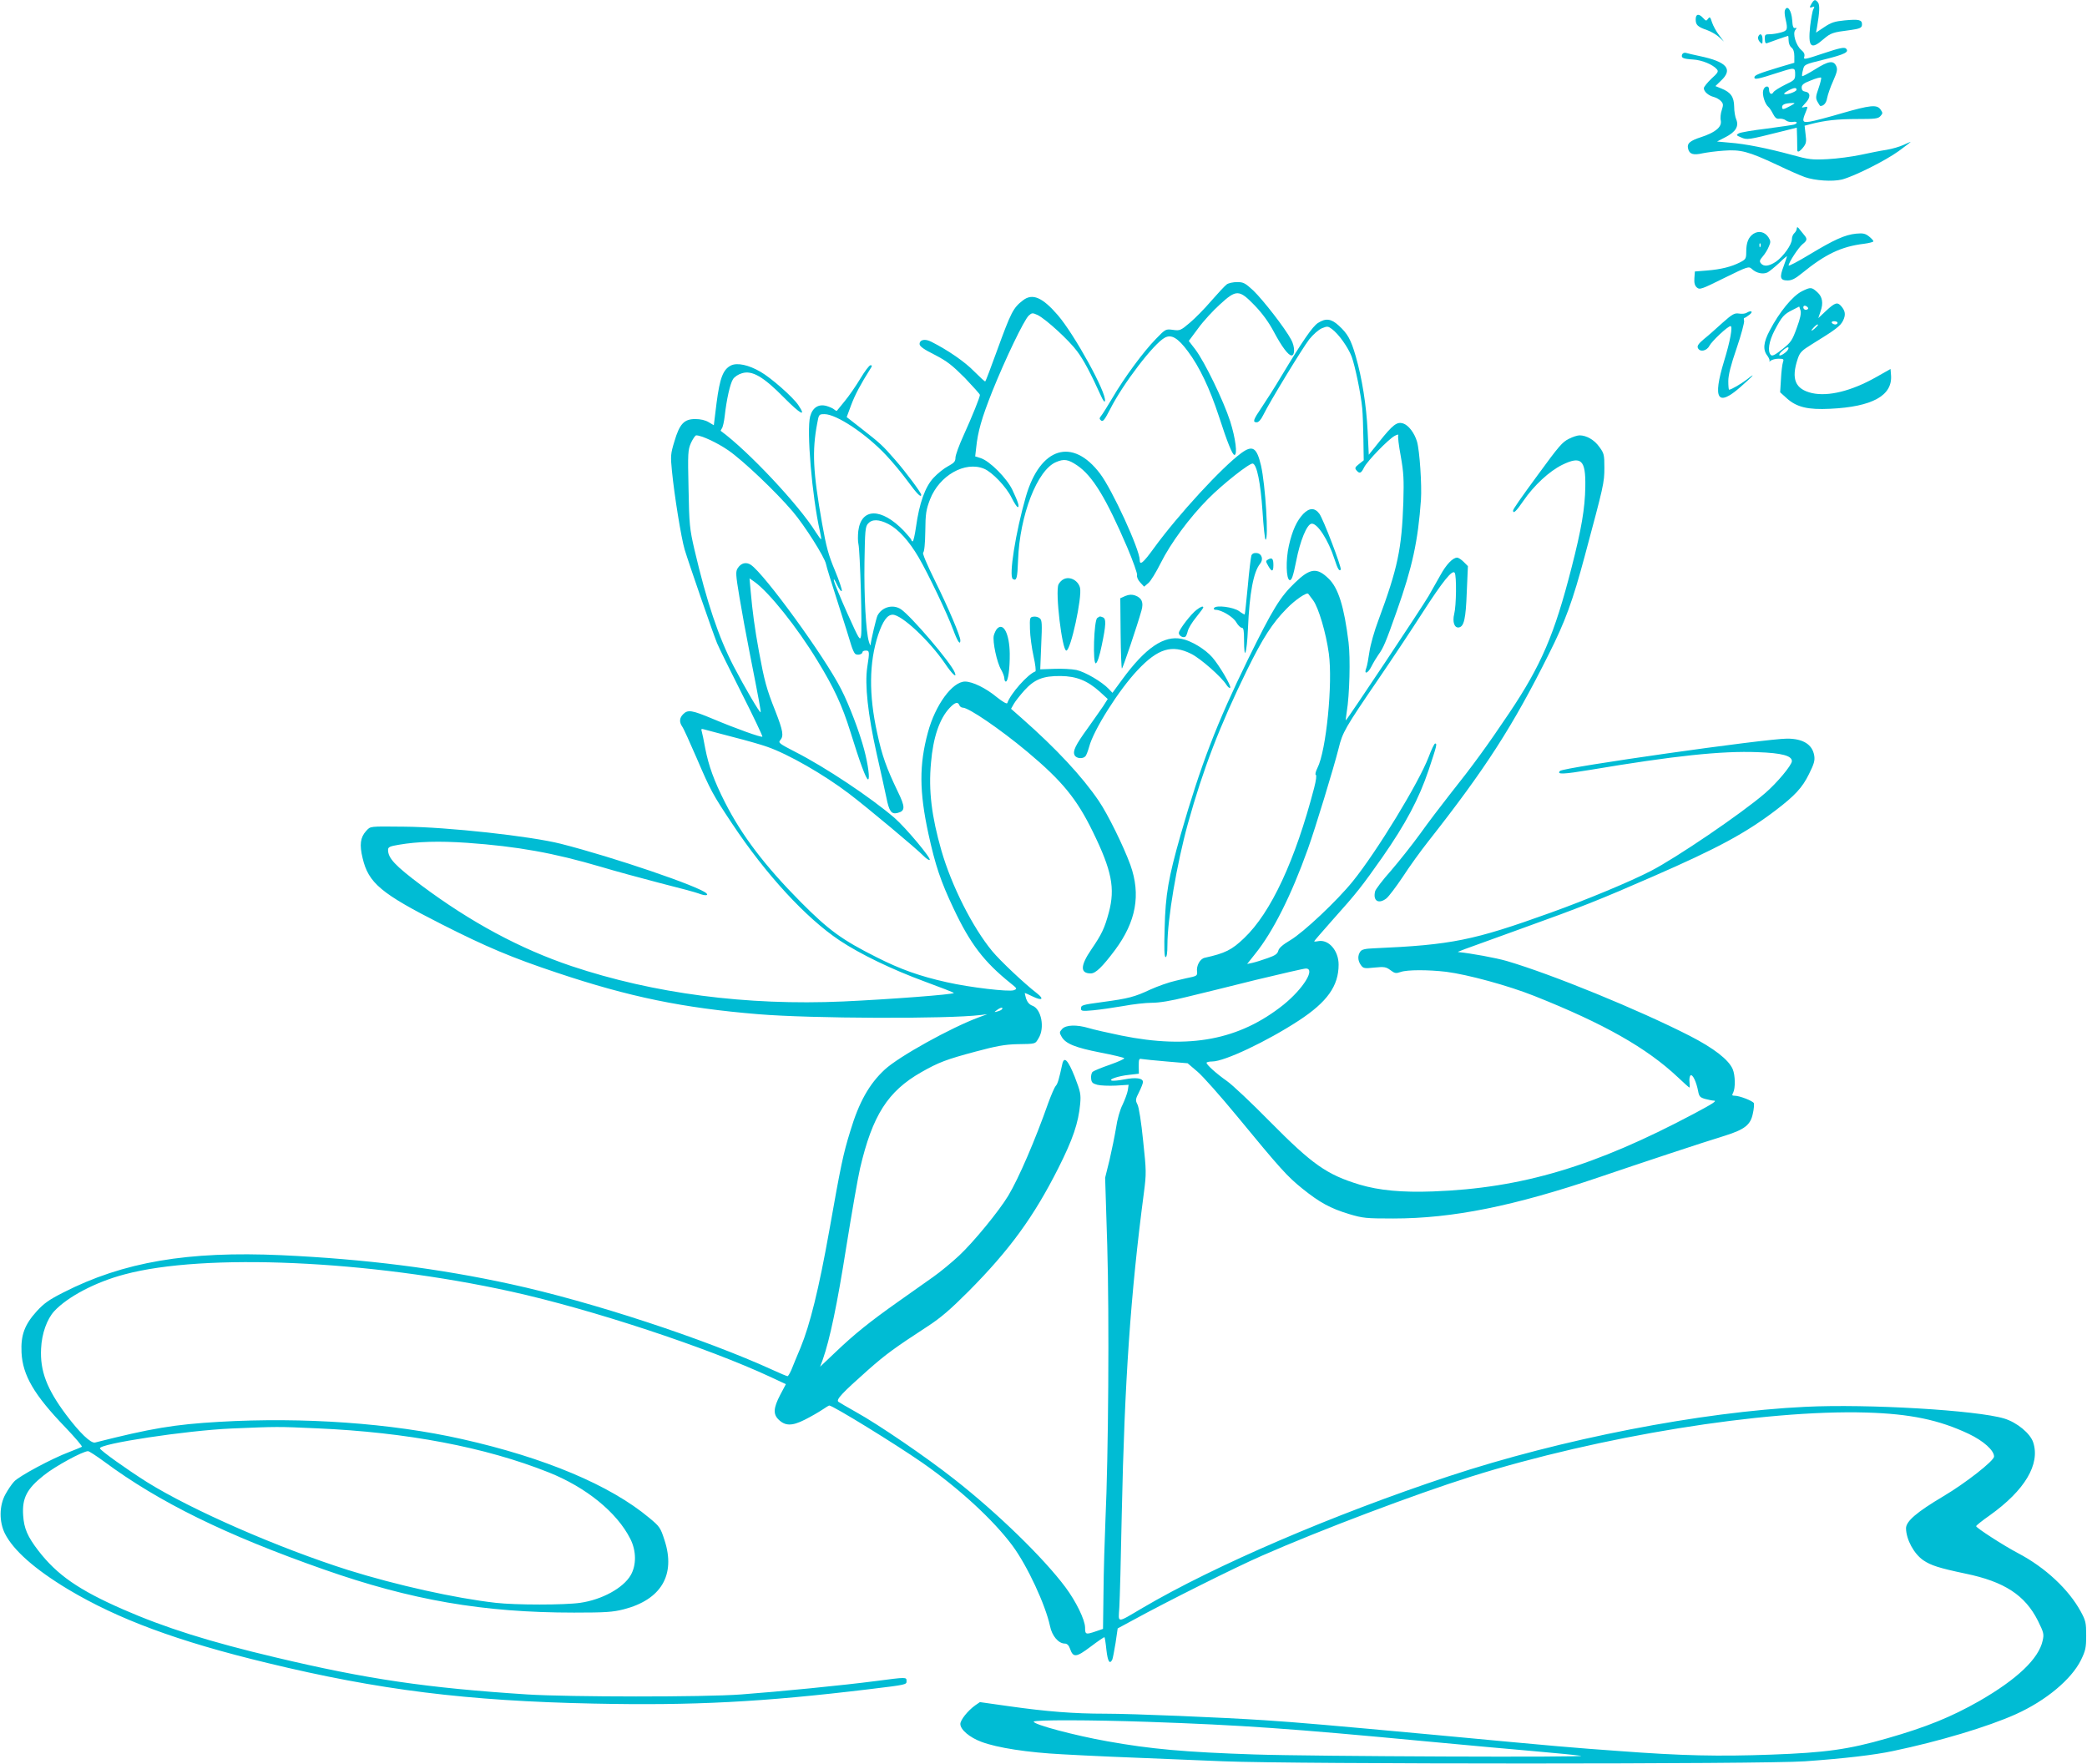 <?xml version="1.0" standalone="no"?>
<!DOCTYPE svg PUBLIC "-//W3C//DTD SVG 20010904//EN"
 "http://www.w3.org/TR/2001/REC-SVG-20010904/DTD/svg10.dtd">
<svg version="1.0" xmlns="http://www.w3.org/2000/svg"
 width="1280pt" height="1082pt" viewBox="0 0 1280 1082"
 preserveAspectRatio="xMidYMid meet">
<g transform="translate(0,1082) scale(0.1,-0.1)"
fill="#00bcd4" stroke="none">
<path d="M11112 10800 c-16 -26 -15 -31 4 -23 13 5 14 2 6 -13 -6 -10 -14 -57
-20 -104 -14 -130 5 -148 82 -80 45 38 57 42 160 55 65 9 76 14 76 36 0 28
-20 32 -106 24 -62 -6 -83 -13 -125 -41 l-51 -34 6 32 c16 94 18 138 6 153
-16 20 -23 19 -38 -5z"/>
<path d="M10947 10756 c-3 -7 -1 -31 4 -52 15 -65 12 -72 -28 -83 -21 -6 -52
-11 -69 -11 -28 0 -31 -3 -30 -30 1 -23 5 -29 16 -24 23 9 123 44 127 44 1 0
3 -13 3 -29 0 -17 8 -36 18 -43 11 -9 17 -26 17 -53 l0 -40 -85 -25 c-135 -41
-160 -51 -160 -65 0 -15 20 -11 150 31 97 31 100 31 100 -11 0 -33 -3 -37 -62
-65 -34 -17 -66 -37 -71 -45 -11 -20 -27 -10 -27 16 0 28 -29 23 -36 -6 -7
-27 11 -83 31 -100 7 -5 20 -25 29 -43 13 -25 23 -33 40 -30 13 1 31 -3 40
-11 9 -7 27 -11 41 -9 28 6 34 -8 8 -16 -10 -3 -86 -14 -169 -25 -84 -10 -160
-23 -170 -29 -17 -10 -16 -12 15 -25 37 -16 41 -15 249 37 l92 23 2 -61 c0
-33 1 -67 1 -73 -1 -21 14 -15 37 14 18 23 20 35 14 79 l-6 53 38 10 c88 23
165 31 284 31 110 0 129 2 143 18 15 16 15 20 1 40 -22 32 -62 28 -239 -23
-85 -25 -173 -48 -195 -51 -46 -7 -49 1 -25 59 14 34 14 35 -8 30 -21 -5 -20
-4 6 25 33 34 32 65 -1 70 -15 2 -22 10 -22 25 0 17 12 27 57 44 31 13 59 20
62 17 3 -3 -4 -32 -15 -64 -18 -51 -19 -62 -7 -84 8 -14 15 -26 18 -26 20 0
36 18 41 48 4 21 20 68 37 105 25 57 28 72 19 92 -17 36 -47 32 -131 -21 -40
-25 -75 -43 -78 -41 -2 3 0 20 5 38 8 34 9 34 130 64 128 32 155 46 134 67
-10 10 -39 4 -138 -29 -116 -39 -124 -40 -118 -21 4 15 -1 27 -19 42 -32 28
-54 101 -36 122 10 12 10 15 -2 12 -10 -2 -15 10 -17 47 -4 62 -31 99 -45 61z
m71 -488 c-5 -13 -67 -33 -75 -24 -6 6 47 35 65 36 8 0 12 -5 10 -12z m-38
-98 c-43 -23 -50 -24 -50 -6 0 15 19 23 60 24 23 1 22 0 -10 -18z"/>
<path d="M10400 10701 c0 -34 12 -46 71 -66 24 -9 57 -28 73 -43 l29 -27 -30
40 c-17 22 -36 57 -43 78 -10 33 -14 36 -24 22 -11 -15 -13 -14 -30 4 -27 30
-46 26 -46 -8z"/>
<path d="M10783 10594 c-3 -8 2 -23 11 -32 15 -15 16 -14 16 16 0 33 -16 43
-27 16z"/>
<path d="M10317 10486 c-8 -21 5 -27 67 -31 54 -3 122 -31 146 -60 11 -13 7
-21 -34 -58 -25 -24 -46 -50 -46 -58 0 -21 29 -46 62 -54 14 -4 34 -15 43 -25
15 -16 15 -24 5 -55 -7 -20 -10 -50 -6 -65 7 -38 -31 -71 -118 -100 -74 -24
-91 -40 -82 -74 8 -32 33 -39 89 -26 25 5 83 13 129 16 104 8 152 -5 325 -86
69 -33 146 -67 172 -76 63 -22 170 -29 228 -15 76 20 266 115 349 175 42 31
75 56 72 56 -2 0 -22 -9 -44 -19 -21 -10 -68 -24 -104 -30 -36 -5 -108 -20
-160 -31 -52 -11 -142 -23 -200 -26 -96 -5 -115 -3 -220 26 -151 41 -287 68
-382 75 l-77 7 52 27 c62 32 83 66 66 108 -7 15 -13 51 -13 79 -1 60 -21 88
-78 111 l-37 15 34 33 c76 71 36 116 -130 151 -38 8 -77 17 -86 20 -9 2 -19
-2 -22 -10z"/>
<path d="M11020 9419 c0 -9 -7 -22 -15 -29 -8 -7 -15 -23 -15 -37 0 -33 -53
-107 -98 -138 -42 -28 -74 -32 -92 -10 -10 12 -8 20 12 43 14 16 30 43 37 61
12 26 11 34 -3 56 -22 33 -59 42 -92 21 -31 -21 -44 -54 -44 -111 0 -41 -3
-46 -38 -64 -53 -27 -116 -43 -202 -50 l-75 -6 -3 -41 c-2 -29 2 -45 15 -57
18 -15 27 -12 168 58 147 72 150 73 170 55 28 -26 69 -34 97 -20 12 7 44 33
71 58 26 26 47 43 47 40 0 -3 -10 -31 -21 -62 -26 -68 -21 -86 25 -86 25 0 47
11 86 43 145 118 242 165 383 182 31 4 57 11 57 15 0 5 -12 18 -27 30 -23 18
-37 21 -79 17 -69 -7 -135 -37 -286 -128 -71 -43 -128 -73 -128 -67 0 18 61
111 86 131 26 20 29 31 14 50 -6 7 -19 23 -30 37 -14 19 -19 21 -20 9z m-223
-111 c-3 -8 -6 -5 -6 6 -1 11 2 17 5 13 3 -3 4 -12 1 -19z"/>
<path d="M7524 9076 c-11 -8 -53 -53 -94 -100 -40 -47 -100 -108 -132 -135
-57 -48 -61 -50 -104 -44 -45 6 -46 5 -104 -55 -77 -78 -197 -242 -267 -362
-31 -52 -62 -102 -70 -111 -11 -14 -11 -18 0 -28 12 -9 22 4 56 70 79 156 267
402 335 438 40 22 80 -1 141 -83 71 -94 135 -229 191 -400 52 -161 83 -236 95
-236 20 0 7 102 -26 206 -41 127 -157 366 -214 441 l-40 52 58 78 c31 43 91
108 132 145 102 94 119 93 214 -5 48 -50 86 -102 120 -166 47 -88 87 -141 106
-141 22 0 21 55 -2 97 -38 71 -172 243 -232 301 -50 46 -61 52 -99 52 -24 0
-53 -6 -64 -14z"/>
<path d="M11052 9034 c-58 -29 -139 -128 -198 -241 -39 -73 -43 -119 -14 -155
10 -14 16 -29 12 -34 -4 -5 0 -3 8 4 8 6 29 12 48 12 31 0 34 -2 27 -22 -4
-13 -10 -59 -12 -103 l-5 -81 41 -37 c60 -54 129 -71 266 -64 258 12 383 81
373 206 l-3 38 -92 -52 c-148 -83 -289 -118 -389 -96 -104 24 -130 86 -88 211
13 39 24 50 87 89 148 91 175 112 191 145 17 35 14 59 -12 89 -23 26 -38 21
-91 -28 l-49 -46 14 42 c18 50 11 89 -19 116 -36 33 -42 33 -95 7z m38 -105
c0 -5 -7 -9 -15 -9 -8 0 -15 7 -15 15 0 9 6 12 15 9 8 -4 15 -10 15 -15z m-70
-120 c-28 -77 -35 -88 -89 -131 -43 -34 -61 -44 -70 -35 -22 22 -12 84 24 153
44 83 56 97 109 123 l41 21 8 -24 c5 -16 -1 -48 -23 -107z m250 31 c0 -5 -6
-10 -14 -10 -8 0 -18 5 -21 10 -3 6 3 10 14 10 12 0 21 -4 21 -10z m-120 -13
c0 -2 -9 -12 -20 -22 -24 -21 -27 -14 -4 9 15 15 24 20 24 13z m-200 -169
c-37 -30 -53 -20 -18 11 19 17 35 25 37 19 2 -7 -6 -20 -19 -30z"/>
<path d="M6274 8978 c-60 -46 -73 -72 -159 -308 -37 -102 -69 -187 -72 -189
-2 -3 -32 25 -68 61 -56 58 -160 130 -263 182 -38 20 -72 13 -72 -14 0 -14 25
-32 93 -66 77 -40 107 -64 185 -142 50 -53 92 -99 92 -104 0 -14 -47 -131
-101 -250 -27 -59 -49 -120 -49 -135 0 -23 -8 -32 -45 -52 -25 -13 -65 -45
-89 -71 -52 -55 -88 -157 -108 -302 -7 -49 -16 -88 -20 -88 -4 0 -8 3 -8 8 0
4 -21 29 -46 56 -138 143 -262 143 -280 -1 -3 -29 -3 -65 1 -80 10 -41 24
-523 16 -562 -6 -33 -10 -27 -83 135 -42 94 -79 184 -83 200 -4 20 2 13 18
-21 13 -27 26 -45 30 -39 3 6 -16 62 -42 125 -40 95 -53 143 -79 289 -56 316
-62 444 -30 613 10 56 11 57 45 57 73 0 254 -120 377 -251 38 -40 98 -112 133
-160 57 -78 83 -104 83 -83 0 12 -95 140 -160 214 -77 88 -87 98 -206 191
l-91 71 27 73 c23 62 59 130 118 223 12 18 12 22 1 22 -8 0 -36 -38 -63 -83
-27 -45 -70 -107 -95 -137 -25 -30 -46 -57 -48 -59 -1 -2 -9 1 -17 8 -8 7 -29
16 -46 21 -49 14 -86 -9 -101 -63 -23 -85 11 -491 60 -707 5 -24 9 -46 7 -47
-2 -2 -16 18 -33 44 -104 167 -414 497 -582 620 -2 1 1 8 6 15 6 7 14 42 18
78 11 99 33 198 51 225 9 14 33 30 55 36 62 19 131 -21 258 -150 101 -102 139
-122 87 -45 -33 49 -167 167 -232 204 -72 42 -142 57 -180 39 -49 -24 -69 -76
-89 -229 l-17 -138 -32 19 c-20 12 -49 19 -82 19 -68 0 -96 -29 -128 -138 -23
-75 -24 -89 -15 -179 15 -153 57 -412 78 -483 26 -86 173 -511 199 -575 11
-27 80 -166 152 -309 72 -142 128 -261 126 -264 -7 -6 -161 49 -306 110 -127
53 -151 57 -180 28 -23 -23 -25 -48 -6 -76 8 -10 48 -99 90 -196 84 -196 97
-220 216 -399 208 -313 453 -579 660 -717 126 -84 323 -179 522 -252 98 -36
178 -67 178 -70 0 -9 -395 -39 -679 -52 -594 -26 -1161 48 -1666 217 -315 106
-618 269 -922 496 -161 121 -203 166 -203 217 0 17 11 22 65 31 116 20 247 24
420 12 310 -22 531 -62 820 -147 83 -25 245 -69 360 -99 116 -29 223 -58 238
-64 38 -15 65 -15 50 0 -42 42 -570 222 -893 304 -185 47 -697 103 -960 105
-219 2 -206 4 -235 -27 -35 -39 -41 -84 -21 -166 36 -153 113 -217 484 -405
274 -139 430 -205 709 -298 442 -148 772 -216 1233 -254 322 -27 1163 -30
1365 -5 l40 5 -51 -19 c-171 -63 -492 -241 -578 -321 -95 -88 -158 -200 -211
-377 -44 -142 -58 -210 -129 -611 -64 -358 -118 -576 -176 -717 -23 -55 -49
-117 -57 -138 -9 -20 -19 -37 -23 -37 -4 0 -43 16 -86 36 -425 194 -1117 421
-1609 528 -444 97 -893 154 -1409 178 -574 26 -970 -41 -1338 -229 -87 -44
-118 -66 -163 -115 -75 -83 -98 -147 -93 -253 7 -140 77 -260 269 -459 60 -63
106 -117 101 -119 -4 -3 -39 -17 -77 -32 -105 -39 -312 -150 -339 -182 -14
-15 -38 -50 -53 -78 -38 -69 -39 -167 -3 -240 52 -103 183 -219 387 -342 306
-183 671 -319 1223 -452 684 -166 1225 -233 1998 -249 613 -13 1039 9 1692 88
232 28 230 28 230 50 0 25 1 25 -190 0 -199 -26 -595 -65 -825 -82 -229 -17
-1051 -16 -1310 0 -619 40 -985 94 -1544 227 -406 96 -679 182 -937 295 -270
118 -404 211 -519 360 -66 86 -88 136 -93 217 -7 105 23 163 127 245 68 55
239 148 271 148 7 0 51 -29 99 -64 336 -249 745 -450 1346 -661 538 -189 977
-265 1536 -265 193 0 237 3 304 20 230 59 320 211 251 423 -25 78 -30 85 -94
138 -239 200 -640 369 -1148 483 -434 98 -972 136 -1489 106 -277 -16 -418
-40 -762 -127 -26 -6 -94 59 -178 171 -118 158 -160 268 -153 405 4 92 36 181
81 230 82 88 252 178 430 225 490 132 1501 87 2372 -105 494 -109 1203 -343
1593 -525 l92 -43 -35 -66 c-41 -79 -44 -117 -11 -150 41 -41 83 -42 162 -2
38 19 86 47 107 61 21 14 40 26 43 26 22 0 404 -235 571 -351 224 -156 436
-351 553 -509 91 -123 202 -362 230 -493 12 -60 52 -107 91 -107 13 0 24 -10
31 -30 20 -58 38 -56 127 11 45 34 83 60 85 58 2 -2 8 -38 12 -79 8 -70 20
-90 36 -58 3 7 12 53 20 102 l13 89 100 54 c195 107 622 321 785 392 359 158
939 377 1282 485 788 248 1797 411 2423 393 272 -8 448 -45 630 -131 90 -43
155 -101 155 -139 0 -26 -175 -163 -310 -243 -165 -98 -230 -154 -230 -197 1
-69 49 -157 106 -196 47 -32 98 -48 259 -82 238 -49 365 -132 444 -289 36 -73
38 -82 29 -122 -24 -111 -157 -237 -388 -370 -172 -98 -324 -160 -565 -229
-240 -69 -380 -88 -710 -100 -327 -12 -550 -7 -935 22 -292 21 -353 26 -1130
99 -640 59 -833 76 -1045 90 -259 17 -808 40 -977 40 -192 0 -358 13 -591 46
l-177 25 -29 -20 c-46 -33 -91 -90 -91 -114 0 -35 57 -83 130 -110 96 -36 281
-65 495 -76 182 -10 286 -15 990 -43 440 -18 3321 -18 3565 0 241 17 428 39
540 63 283 59 583 149 754 226 184 83 340 213 399 332 28 58 32 75 32 151 0
77 -3 91 -33 146 -74 136 -217 270 -384 358 -88 46 -258 156 -258 166 0 4 37
34 83 66 216 154 311 314 267 448 -18 55 -99 122 -177 146 -167 51 -838 91
-1221 72 -642 -31 -1494 -197 -2187 -426 -709 -235 -1435 -547 -1877 -807
-163 -96 -149 -96 -143 2 3 46 10 305 15 574 17 811 54 1350 136 1972 15 116
15 131 -5 317 -11 111 -26 208 -35 223 -13 25 -12 32 10 75 13 26 24 54 24 62
0 24 -43 30 -115 16 -35 -7 -70 -10 -77 -7 -21 7 41 28 107 35 l60 7 -1 47 c0
43 2 47 20 43 12 -2 79 -9 151 -15 l129 -11 61 -52 c33 -28 141 -150 240 -270
270 -328 309 -371 403 -447 106 -85 171 -121 287 -156 84 -25 102 -27 270 -27
364 0 740 76 1265 254 250 85 629 211 770 254 120 38 156 66 170 133 7 29 9
59 7 66 -6 14 -88 46 -119 46 -15 0 -17 3 -8 19 14 28 13 106 -3 144 -25 58
-115 128 -263 204 -313 160 -846 378 -1122 459 -69 20 -219 47 -297 55 -11 1
-12 0 395 147 359 129 472 174 799 317 396 173 565 264 751 405 118 90 164
139 205 223 31 62 37 83 32 113 -11 68 -68 104 -166 104 -131 0 -1371 -176
-1393 -198 -23 -23 20 -21 189 7 505 85 803 117 1023 108 148 -5 210 -22 210
-55 0 -24 -92 -135 -166 -198 -144 -124 -544 -396 -700 -476 -128 -66 -390
-175 -615 -256 -473 -170 -604 -197 -1084 -218 -52 -2 -73 -7 -82 -20 -17 -24
-16 -55 3 -82 15 -21 21 -23 84 -16 60 6 71 4 98 -16 26 -20 34 -21 63 -11 40
14 168 14 279 1 132 -17 379 -84 540 -148 425 -169 689 -318 881 -499 37 -35
68 -63 71 -63 2 0 2 15 0 34 -2 18 1 37 7 41 13 7 35 -40 46 -97 6 -33 12 -39
44 -48 20 -5 43 -10 51 -10 24 0 0 -16 -120 -80 -610 -324 -1056 -457 -1600
-477 -191 -7 -331 6 -452 42 -200 61 -288 122 -548 385 -113 115 -232 227
-265 250 -67 47 -125 100 -125 112 0 4 16 8 35 8 75 0 335 123 531 251 174
114 244 212 244 343 0 86 -61 156 -125 144 -14 -3 -25 -3 -25 -1 0 2 51 61
113 131 149 166 182 209 305 384 145 208 225 360 284 535 51 153 53 163 40
163 -5 0 -23 -37 -40 -83 -60 -157 -317 -579 -465 -762 -96 -119 -302 -313
-383 -361 -47 -28 -70 -48 -74 -65 -5 -19 -19 -29 -65 -45 -33 -12 -75 -25
-93 -29 l-33 -7 50 63 c108 134 220 356 322 641 47 131 159 499 189 618 24 99
39 125 244 425 82 120 203 302 269 405 125 194 185 269 199 247 12 -18 10
-202 -3 -252 -12 -49 1 -88 29 -83 31 6 42 52 48 216 l7 160 -26 26 c-14 14
-32 26 -40 26 -27 0 -67 -42 -103 -108 -21 -37 -53 -94 -72 -127 -40 -69 -504
-766 -508 -763 -1 2 2 26 6 53 17 101 23 329 11 425 -27 220 -63 335 -123 392
-71 69 -113 64 -205 -25 -92 -88 -136 -160 -288 -469 -193 -395 -290 -647
-414 -1078 -75 -264 -93 -366 -98 -572 -4 -128 -2 -178 6 -178 7 0 11 26 11
74 0 159 57 497 126 746 93 334 195 599 363 942 96 195 155 287 242 375 53 55
125 103 133 91 2 -2 15 -20 30 -40 33 -45 79 -200 96 -326 25 -182 -16 -597
-70 -702 -11 -22 -15 -40 -10 -42 6 -2 2 -33 -10 -80 -116 -445 -265 -765
-429 -921 -76 -73 -116 -93 -242 -121 -29 -6 -53 -49 -47 -87 2 -18 -3 -24
-27 -30 -16 -3 -64 -14 -105 -24 -41 -9 -111 -34 -155 -54 -96 -45 -134 -55
-290 -76 -132 -18 -135 -19 -135 -42 0 -14 11 -15 76 -9 42 4 124 16 183 26
58 11 137 20 176 20 45 0 119 12 210 35 77 18 269 66 426 105 158 38 296 70
308 70 61 0 -16 -124 -137 -222 -271 -216 -576 -274 -995 -189 -82 17 -171 37
-200 46 -74 22 -140 20 -163 -6 -17 -19 -17 -23 -3 -47 24 -43 84 -67 237 -97
78 -15 145 -31 147 -35 3 -4 -37 -22 -88 -40 -50 -17 -98 -37 -105 -43 -7 -5
-12 -24 -10 -41 2 -25 9 -31 38 -39 19 -5 70 -7 114 -5 l78 5 -5 -34 c-3 -18
-18 -58 -32 -88 -16 -31 -33 -91 -40 -142 -8 -48 -26 -137 -40 -197 l-27 -109
13 -416 c13 -442 7 -1292 -11 -1681 -5 -119 -11 -318 -12 -443 l-3 -227 -44
-15 c-62 -21 -66 -20 -66 24 -1 48 -56 160 -120 246 -135 181 -419 457 -682
663 -170 134 -464 335 -603 412 -52 29 -101 58 -108 63 -16 13 24 55 183 196
109 96 161 134 365 267 80 52 139 103 251 215 252 254 399 456 550 755 89 177
123 276 134 394 5 59 2 74 -33 165 -42 105 -66 130 -77 78 -20 -92 -28 -120
-40 -133 -8 -9 -28 -56 -46 -105 -78 -222 -180 -460 -245 -568 -55 -92 -213
-285 -302 -368 -44 -41 -114 -99 -158 -130 -43 -31 -140 -99 -215 -152 -173
-122 -270 -200 -386 -311 l-93 -88 16 43 c44 125 89 341 144 689 34 212 72
430 85 485 76 325 170 472 375 589 107 61 155 79 335 127 126 34 179 43 250
45 120 2 113 0 135 37 39 63 17 179 -38 199 -19 7 -31 22 -39 44 -5 19 -9 34
-7 34 2 0 24 -10 49 -22 56 -27 71 -16 25 20 -78 60 -226 200 -274 258 -121
146 -250 402 -312 617 -60 209 -80 368 -64 539 13 155 52 270 114 336 33 35
51 40 60 17 3 -8 12 -15 21 -15 36 0 227 -130 395 -270 215 -180 304 -289 403
-492 116 -237 137 -346 98 -493 -26 -97 -44 -135 -107 -227 -69 -101 -70 -148
-4 -148 30 0 71 40 149 144 129 174 159 339 94 521 -41 113 -138 311 -194 393
-102 150 -260 320 -471 506 l-67 59 17 30 c9 16 39 54 65 83 62 68 114 89 222
88 97 -1 164 -28 240 -96 l49 -45 -28 -44 c-16 -24 -59 -84 -94 -134 -77 -106
-94 -142 -81 -167 11 -21 52 -24 67 -5 5 6 15 32 22 57 27 103 181 347 297
470 125 133 211 159 329 100 58 -29 185 -141 216 -190 9 -14 19 -22 23 -18 9
9 -67 138 -110 187 -44 50 -128 101 -188 113 -109 22 -222 -55 -364 -249 l-60
-82 -23 24 c-42 44 -144 104 -198 116 -30 6 -91 9 -138 7 l-84 -3 6 150 c6
130 5 152 -9 163 -9 8 -26 12 -39 10 -22 -3 -23 -7 -21 -78 1 -41 11 -115 22
-165 11 -49 16 -91 11 -93 -46 -16 -153 -137 -172 -194 -3 -7 -27 7 -64 36
-67 56 -150 96 -195 96 -78 0 -183 -144 -228 -312 -54 -199 -53 -362 3 -621
43 -196 75 -291 155 -460 102 -216 186 -326 349 -457 41 -33 42 -34 20 -43
-30 -11 -270 17 -411 49 -166 37 -284 79 -430 153 -213 107 -293 165 -467 340
-218 220 -360 406 -464 611 -66 130 -100 223 -121 332 -8 45 -18 92 -21 102
-5 16 -3 18 17 12 13 -4 92 -24 174 -46 83 -21 177 -48 210 -60 128 -44 348
-170 503 -288 112 -85 418 -341 456 -381 16 -16 33 -28 38 -25 12 8 -146 197
-216 258 -144 124 -424 311 -609 405 -97 50 -105 56 -92 71 23 26 18 57 -30
180 -54 135 -67 185 -100 363 -26 142 -40 246 -51 371 l-7 79 30 -21 c89 -63
262 -279 387 -485 101 -165 151 -273 201 -433 59 -191 97 -294 109 -294 12 0
1 89 -24 183 -28 106 -92 275 -141 370 -100 198 -472 709 -554 763 -29 19 -60
11 -80 -20 -14 -21 -13 -39 10 -177 14 -85 43 -244 65 -354 55 -279 68 -350
65 -353 -5 -6 -97 151 -166 283 -92 178 -164 391 -240 715 -29 126 -32 151
-36 371 -5 223 -4 239 15 283 12 25 26 46 32 46 32 0 129 -45 197 -92 90 -62
291 -253 394 -374 75 -88 196 -280 205 -323 2 -14 36 -123 74 -241 38 -118 74
-234 81 -258 7 -23 18 -47 24 -52 14 -11 45 -3 45 11 0 5 9 9 20 9 23 0 24 -6
9 -102 -16 -106 4 -290 57 -527 25 -108 51 -230 60 -271 17 -86 31 -105 68
-96 49 12 49 36 2 132 -69 144 -96 218 -126 358 -52 235 -50 433 6 603 29 85
56 123 89 123 55 0 223 -157 320 -298 44 -66 76 -95 61 -57 -22 59 -269 348
-331 389 -49 32 -116 13 -143 -39 -8 -16 -39 -147 -43 -182 0 -4 -5 5 -10 22
-18 60 -30 276 -27 487 3 195 5 218 22 237 25 28 66 27 125 -3 60 -31 126
-103 185 -204 58 -99 175 -344 212 -444 26 -71 44 -98 44 -65 0 26 -73 198
-154 362 -52 105 -80 172 -74 176 7 4 12 57 13 130 1 109 5 133 29 196 57 147
215 237 332 188 50 -21 136 -111 168 -177 16 -32 33 -58 38 -58 12 0 3 30 -33
106 -34 71 -137 175 -193 194 l-35 11 6 52 c10 100 34 183 99 347 80 199 195
439 224 465 19 17 23 17 54 3 49 -24 191 -153 242 -222 40 -53 84 -136 147
-275 13 -29 22 -40 24 -30 11 48 -186 406 -289 526 -95 110 -156 136 -214 91z
m-128 -4347 c-3 -5 -16 -11 -28 -14 -22 -6 -22 -5 -4 8 22 17 40 20 32 6z
m-4201 -2571 c550 -24 1031 -115 1420 -270 229 -91 419 -245 501 -408 37 -73
38 -161 2 -223 -46 -79 -177 -150 -309 -169 -95 -14 -397 -14 -519 0 -247 28
-608 108 -905 201 -426 135 -957 367 -1233 539 -125 79 -285 193 -289 207 -10
28 530 110 807 122 281 12 284 12 525 1z m5095 -1800 c577 -20 875 -41 1710
-120 234 -22 531 -49 660 -60 129 -11 258 -24 285 -28 75 -11 -1643 -4 -2002
8 -423 14 -637 33 -903 81 -197 35 -450 102 -450 120 0 12 352 11 700 -1z"/>
<path d="M10711 8901 c-8 -5 -28 -7 -46 -4 -27 4 -40 -3 -102 -58 -38 -35 -89
-80 -113 -99 -31 -26 -42 -41 -37 -53 11 -28 54 -21 71 12 16 30 113 121 130
121 14 0 -2 -92 -40 -215 -71 -234 -40 -282 100 -159 80 70 102 96 39 46 -36
-27 -95 -62 -108 -62 -3 0 -5 24 -5 53 0 36 15 97 51 201 28 82 48 158 46 168
-3 10 -2 18 1 18 4 0 18 9 32 20 26 20 10 29 -19 11z"/>
<path d="M8083 8839 c-33 -21 -96 -113 -223 -324 -39 -66 -94 -152 -121 -192
-53 -78 -58 -93 -31 -93 11 0 26 16 40 45 39 80 240 410 282 464 24 30 57 59
78 68 32 13 37 13 61 -5 41 -30 99 -112 121 -169 21 -58 56 -225 65 -318 3
-33 6 -118 7 -189 l2 -129 -29 -23 c-24 -19 -27 -25 -16 -38 19 -23 29 -20 47
17 20 40 149 173 188 194 15 8 25 10 22 4 -4 -6 3 -64 15 -128 18 -102 20
-141 16 -283 -10 -287 -34 -403 -153 -724 -25 -65 -49 -152 -55 -193 -6 -42
-14 -86 -19 -99 -17 -43 9 -36 31 8 12 24 32 57 44 74 29 39 44 74 111 264 96
271 131 431 149 685 6 90 -8 301 -24 356 -16 54 -52 101 -85 112 -38 12 -63
-7 -146 -111 l-65 -81 -7 145 c-8 160 -34 323 -73 459 -30 104 -50 139 -105
189 -46 42 -79 46 -127 15z"/>
<path d="M9623 8129 c-41 -20 -60 -42 -193 -224 -103 -140 -150 -208 -150
-216 0 -23 20 -4 63 59 65 95 159 182 238 221 117 57 145 31 142 -134 -2 -134
-24 -261 -84 -495 -105 -411 -186 -600 -384 -895 -135 -201 -224 -323 -365
-500 -52 -66 -134 -174 -181 -240 -48 -66 -128 -167 -178 -225 -51 -57 -94
-114 -97 -126 -15 -59 21 -81 69 -44 15 12 60 72 101 133 40 62 110 159 156
217 351 446 518 705 740 1150 100 199 145 321 221 605 114 425 119 444 119
536 0 80 -2 89 -31 128 -30 43 -79 71 -121 71 -13 0 -42 -9 -65 -21z"/>
<path d="M7614 8042 c-118 -86 -389 -380 -537 -584 -66 -91 -87 -108 -87 -72
0 64 -169 432 -243 529 -169 224 -367 163 -455 -140 -63 -219 -106 -490 -80
-506 23 -14 28 4 32 116 10 276 118 553 233 601 49 21 74 17 129 -20 95 -64
178 -201 308 -504 35 -83 62 -159 60 -169 -3 -11 5 -30 19 -45 l24 -26 26 22
c14 11 48 67 76 123 61 122 175 277 291 394 88 89 256 222 274 216 25 -8 47
-117 59 -289 6 -98 15 -178 19 -178 20 0 -1 337 -28 455 -26 110 -51 127 -120
77z"/>
<path d="M7993 7668 c-39 -41 -67 -101 -88 -194 -20 -89 -17 -207 5 -212 12
-2 21 23 40 118 24 124 65 223 93 228 35 7 104 -99 142 -218 19 -59 30 -77 38
-63 7 11 -107 310 -131 342 -28 38 -61 38 -99 -1z"/>
<path d="M7675 7413 c-3 -10 -14 -94 -22 -188 -9 -93 -17 -172 -19 -173 -1 -2
-16 6 -33 19 -35 26 -143 40 -155 20 -4 -6 0 -11 10 -11 35 0 107 -43 126 -76
11 -19 26 -34 34 -34 11 0 14 -17 14 -74 0 -137 17 -87 24 69 9 216 34 348 74
397 22 26 12 62 -19 66 -18 2 -29 -3 -34 -15z"/>
<path d="M7778 7389 c-16 -9 -16 -11 0 -39 22 -39 32 -38 32 4 0 40 -8 48 -32
35z"/>
<path d="M6524 7268 c-12 -5 -26 -20 -32 -32 -21 -47 22 -406 48 -406 27 0 98
329 84 385 -11 45 -62 72 -100 53z"/>
<path d="M6902 7165 l-31 -14 2 -215 c1 -119 5 -216 8 -216 5 0 93 260 120
356 14 50 2 77 -39 92 -20 7 -37 6 -60 -3z"/>
<path d="M7339 7080 c-35 -26 -109 -123 -109 -142 0 -17 26 -32 40 -23 5 3 11
19 15 35 4 17 27 55 51 84 24 30 44 57 44 60 0 11 -15 6 -41 -14z"/>
<path d="M6730 7030 c-21 -13 -29 -285 -9 -278 9 3 23 45 36 109 27 128 28
165 7 173 -19 7 -16 8 -34 -4z"/>
<path d="M6116 6965 c-8 -8 -17 -28 -21 -43 -8 -38 19 -165 45 -209 11 -19 20
-43 20 -54 0 -10 4 -19 9 -19 14 0 25 79 24 172 -2 120 -38 192 -77 153z"/>
</g>
</svg>
